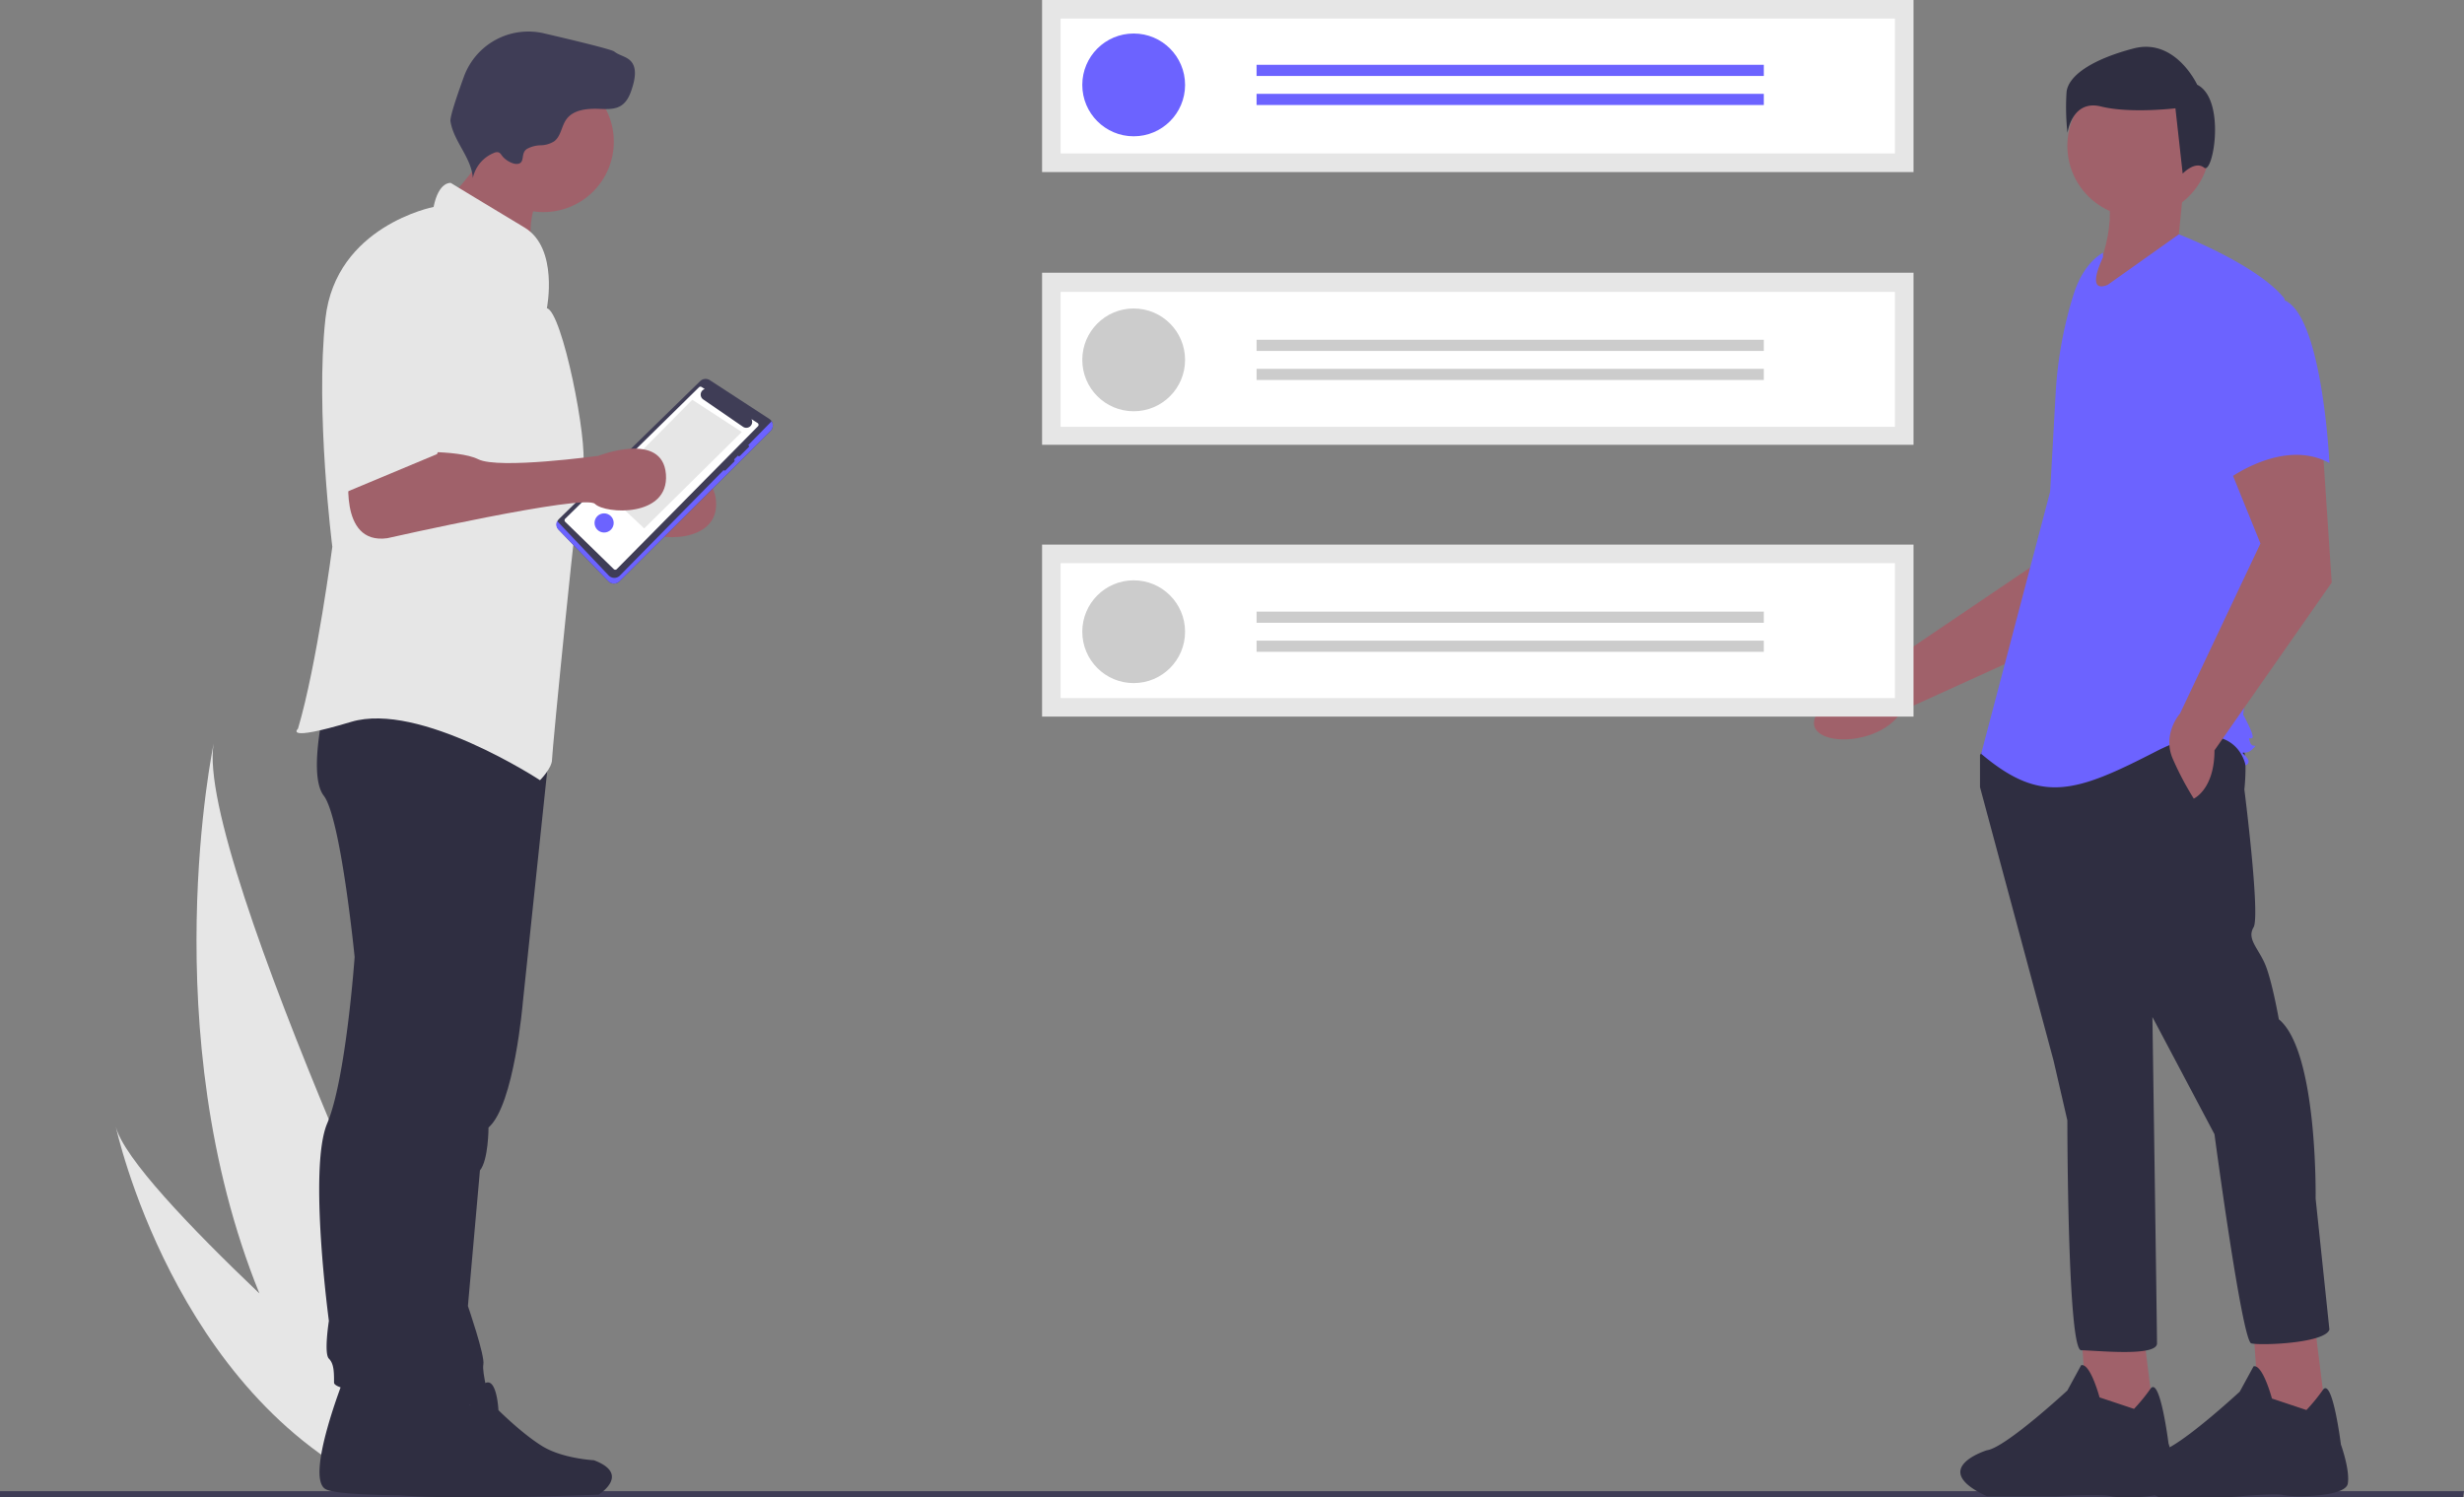 <svg data-name="Layer 1" xmlns="http://www.w3.org/2000/svg" width="859.476" height="522.353"><rect width="100%" height="100%" fill="#808080" stroke="none"/><path fill="#3f3d56" d="M859.08 522.353H0v-2.181h859.476l-.396 2.181z"/><path d="M750.146 175.401l-21.739 43.037-65 29.55c-6.942 11.732-29 12.63-30.604 5.044-1.8-8.511 26.786-22.21 26.786-22.21l54.368-36.773 4.757-31.657zM747.582 464.215l4.009 32.073-23.253 1.604-2.405-33.677h21.649z" fill="#a0616a"/><path d="M744.375 491.478a62.964 62.964 0 005.737-7.017c3.333-4.612 6.29 19.044 6.29 19.044s3.207 9.622 2.405 14.433-19.243 4.81-22.45 4.009-19.244 0-19.244 0h-24.055c-20.847-9.622 0-16.037 0-16.037 6.415-.801 28.064-20.847 28.064-20.847l4.81-8.82c3.208-.802 6.415 11.226 6.415 11.226z" fill="#2f2e41"/><path fill="#a0616a" d="M807.718 464.616l4.01 32.073-23.253 1.604-2.406-33.677h21.649z"/><path d="M804.511 491.878a62.966 62.966 0 005.738-7.017c3.332-4.611 6.29 19.045 6.29 19.045s3.207 8.82 2.405 13.63-19.244 4.812-22.451 4.01-19.244.802-19.244.802h-24.054c-20.848-9.622 0-16.037 0-16.037 6.414-.802 28.063-20.847 28.063-20.847l4.811-8.82c3.208-.802 6.415 11.225 6.415 11.225zM781.258 257.747c3.208 4.009 1.604 17.64 1.604 17.64s5.613 44.1 3.207 48.11 1.604 7.216 4.01 12.828 4.81 19.244 4.81 19.244c13.631 11.225 12.83 62.542 12.83 62.542l4.81 45.704c-1.603 4.81-24.054 5.613-27.262 4.81s-12.829-72.965-12.829-72.965l-21.649-40.893s1.604 109.048 1.604 113.859-21.65 2.405-26.46 2.405-4.811-80.182-4.811-80.182l-4.811-20.847-25.658-95.417v-11.226l4.009-5.612s83.389-4.01 86.596 0z" fill="#2f2e41"/><circle cx="745.978" cy="50.877" r="24.856" fill="#a0616a"/><path d="M733.55 62.503c5.038 11.22 2.055 26.89-8.018 44.1l40.893-19.243-6.415-5.613 1.604-16.037z" fill="#a0616a"/><path d="M733.55 88.162c-5.355 3.183-8.558 9.032-10.397 14.985a142.009 142.009 0 00-6.103 33.929l-1.942 34.475-24.055 91.408c20.848 17.64 32.875 13.63 60.939-.802s31.27 4.81 31.27 4.81 2.406-.801 0-3.207 0 0 2.406-2.405 0 0-.801-2.406 0-.801.801-1.603-3.207-8.018-3.207-8.018l6.415-60.137 8.018-84.993c-9.622-12.027-36.884-22.451-36.884-22.451l-24.856 17.64c-8.019 3.207-1.604-9.622-1.604-9.622z" fill="#6c63ff"/><path d="M810.124 155.113l3.207 48.11-40.893 58.533c0 13.63-7.216 16.838-7.216 16.838a105.991 105.991 0 01-7.216-13.631c-4.01-8.82 2.405-16.036 2.405-16.036l28.064-59.335-12.028-29.668z" fill="#a0616a"/><path d="M796.493 104.599c13.63 4.81 16.036 56.93 16.036 56.93-16.036-8.82-35.28 5.612-35.28 5.612s-4.009-13.631-8.82-31.271a30.644 30.644 0 016.415-28.866s8.018-7.216 21.649-2.405z" fill="#6c63ff"/><path d="M768.83 58.494c-3.164-2.531-7.481 2.07-7.481 2.07l-2.532-22.783s-15.821 1.898-25.947-.633-11.708 9.176-11.708 9.176a81.263 81.263 0 01-.317-14.24c.633-5.695 8.86-11.39 23.416-15.188s22.15 12.657 22.15 12.657c10.127 5.063 5.583 31.473 2.42 28.941z" fill="#2f2e41"/><path d="M40.403 393.062c2.733 10.849 26.035 35.246 50.08 58.155-37.079-91.587-15.95-191.82-15.95-191.82-6.885 39.366 87.474 237.47 87.474 237.47l-21.492 12.672-7.26 10.217C60.476 486.33 40.403 393.062 40.403 393.062zM363.487 189.972h303.971v60.015H363.487zM363.487 95.142h303.971v60.015H363.487zM363.487 0h303.971v60.015H363.487z" fill="#e6e6e6"/><path d="M369.967 53.534h291.011V6.48h-291.01zM369.967 148.886h291.011v-47.054h-291.01zM369.967 243.507h291.011v-47.055h-291.01z" fill="#fff"/><circle cx="395.443" cy="29.618" r="17.926" fill="#6c63ff"/><path fill="#6c63ff" d="M438.311 22.603h176.927V26.5H438.311zM438.311 32.735h176.927v3.897H438.311z"/><circle cx="395.443" cy="125.539" r="17.926" fill="#ccc"/><path fill="#ccc" d="M438.311 118.525h176.927v3.897H438.311zM438.311 128.657h176.927v3.897H438.311z"/><circle cx="395.443" cy="220.369" r="17.926" fill="#ccc"/><path fill="#ccc" d="M438.311 213.355h176.927v3.897H438.311zM438.311 223.487h176.927v3.897H438.311z"/><path d="M139.379 173.118s-4.191 26.344 13.172 23.95c0 0 68.855-15.568 72.448-11.975s25.926 4.815 24.761-10.33c-1.169-15.197-23.564-6.435-23.564-6.435s-34.727 4.79-41.912 1.197-27.542-2.395-27.542-2.395z" fill="#a0616a"/><path d="M191.923 259.03l-9.547 90.587s-2.994 35.924-11.975 43.708c0 0 0 11.376-2.993 14.968l-4.192 47.3s5.988 17.364 5.389 20.358 2.395 12.573 1.796 13.77-28.74 0-28.74 0l5.988-96.396 18.561-134.118z" fill="#2f2e41"/><path d="M139.468 484.825s-12.556 31.665-6.005 35.486 75.34 1.092 75.34 1.092 11.465-7.097-1.638-12.01c0 0-10.919-.547-18.016-4.914s-15.286-12.557-15.286-12.557-.546-12.01-4.914-9.28a11.22 11.22 0 00-4.913 7.642z" fill="#2f2e41"/><path d="M120.107 480.531s-13.771 34.727-6.586 38.919 82.626 1.197 82.626 1.197 12.574-7.784-1.796-13.172c0 0-11.975-.599-19.759-5.389s-16.764-13.77-16.764-13.77-.599-13.173-5.389-10.18a12.305 12.305 0 00-5.389 8.383z" fill="#2f2e41"/><path d="M175.79 257.8s-6.586 61.67-9.58 74.843a170.29 170.29 0 00-3.592 26.344s-.6 19.16-5.988 24.549a16.183 16.183 0 00-4.79 11.974s-5.388 60.473-2.395 67.658 7.058 16.52 4.064 21.31-36.994 1.442-36.994-2.15 0-6.586-1.797-8.383 0-13.172 0-13.172-7.185-53.288-.598-68.855 9.58-58.078 9.58-58.078-4.79-48.498-10.778-56.282 1.198-35.325 1.198-35.325z" fill="#2f2e41"/><path d="M158.933 66.287c.696 1.586 2.362 2.469 3.879 3.304 8.79 4.843 16.149 11.865 23.399 18.805a27.469 27.469 0 011.09-18.576c.865-2.004 2-4.159 1.38-6.253a7.784 7.784 0 00-3.035-3.632 94.133 94.133 0 00-9.26-6.318c-2.241-1.34-6.85-4.911-9.423-4.523-.135 3.476-.206 6.584-1.728 9.833-.361.77-6.036 7.966-6.302 7.36z" fill="#a0616a"/><circle cx="189.561" cy="49.438" r="24.548" fill="#a0616a"/><path d="M190.758 107.516s4.192-20.956-7.783-28.14-25.746-15.568-25.746-15.568-4.191-.599-5.987 8.382c0 0-34.129 6.586-37.721 38.918s2.395 79.633 2.395 79.633-5.389 41.313-11.975 63.467c0 0-5.389 4.79 18.561-2.395s65.861 20.357 65.861 20.357 4.192-4.192 4.192-7.185 8.98-94.002 10.777-102.385-7.185-53.887-12.574-55.084z" fill="#e6e6e6"/><path d="M183.775 51.967a10.237 10.237 0 014.815-1.282 9.162 9.162 0 004.763-1.42c2.318-1.78 2.489-5.22 4.185-7.6 2.456-3.448 7.355-3.863 11.584-3.69 2.587.105 5.373.26 7.55-1.14 2.237-1.435 3.25-4.141 4.004-6.69.892-3.013 1.469-6.699-.74-8.934-1.535-1.552-3.957-1.859-5.661-3.222-.923-.737-13.116-3.7-24.562-6.363a23.925 23.925 0 00-27.905 15.144c-2.643 7.268-4.908 14.097-4.674 15.572 1.119 7.06 7.362 12.67 7.792 19.805a12.158 12.158 0 017.42-8.824 2.322 2.322 0 011.513-.183c.62.198.983.818 1.374 1.338 1.026 1.363 4.248 3.432 6.074 2.465 1.634-.866.414-3.583 2.469-4.976zM195.001 181.03a2.73 2.73 0 00-.056 3.843l17.262 17.866a2.725 2.725 0 003.882.038l52.674-52.446a2.725 2.725 0 00-.435-4.214l-20.713-13.491a2.709 2.709 0 00-3.39.334z" fill="#3f3d56"/><path d="M269.124 146.913a2.743 2.743 0 01-.36.445l-52.551 53.437a2.725 2.725 0 01-3.882-.038l-17.633-18.609a2.713 2.713 0 01-.323-.406 2.445 2.445 0 00.57 3.131l17.262 17.866a2.725 2.725 0 003.882.038l52.674-52.446a2.726 2.726 0 00.361-3.418z" fill="#6c63ff"/><path d="M264.247 147.56l-2.143-1.367a2.042 2.042 0 01-2.94 2.682l-13.87-9.537a2.041 2.041 0 01.54-3.629l-1.105-.704a.743.743 0 00-.928.105l-46.663 45.857a.743.743 0 00.018 1.063l16.947 16.513a.743.743 0 001.035-.015l49.234-49.815a.743.743 0 00-.125-1.153z" fill="#fff"/><path fill="#e6e6e6" d="M210.391 170.841l14.315 13.497 34.048-33.64-17.28-11.247-31.083 31.39z"/><path d="M257.431 159a.507.507 0 00.7 0l2.978-2.977a.496.496 0 000-.701.507.507 0 00-.7 0l-2.978 2.978a.496.496 0 000 .7zM252.415 164.016a.496.496 0 00.7 0l2.978-2.978a.495.495 0 00-.7-.7l-2.978 2.977a.496.496 0 000 .701z" fill="#3f3d56"/><circle cx="210.722" cy="182.426" r="3.344" fill="#6c63ff"/><path d="M121.903 163.798s-4.19 26.344 13.173 23.95c0 0 68.855-15.568 72.447-11.976s25.927 4.816 24.761-10.33c-1.169-15.196-23.563-6.434-23.563-6.434s-34.727 4.79-41.912 1.197-27.542-2.395-27.542-2.395z" fill="#a0616a"/><path d="M146.452 80.573s-26.944 2.993-26.944 41.912v49.695l32.931-13.771s13.771-32.332 12.574-41.313-.6-35.326-18.561-36.523z" fill="#e6e6e6"/></svg>